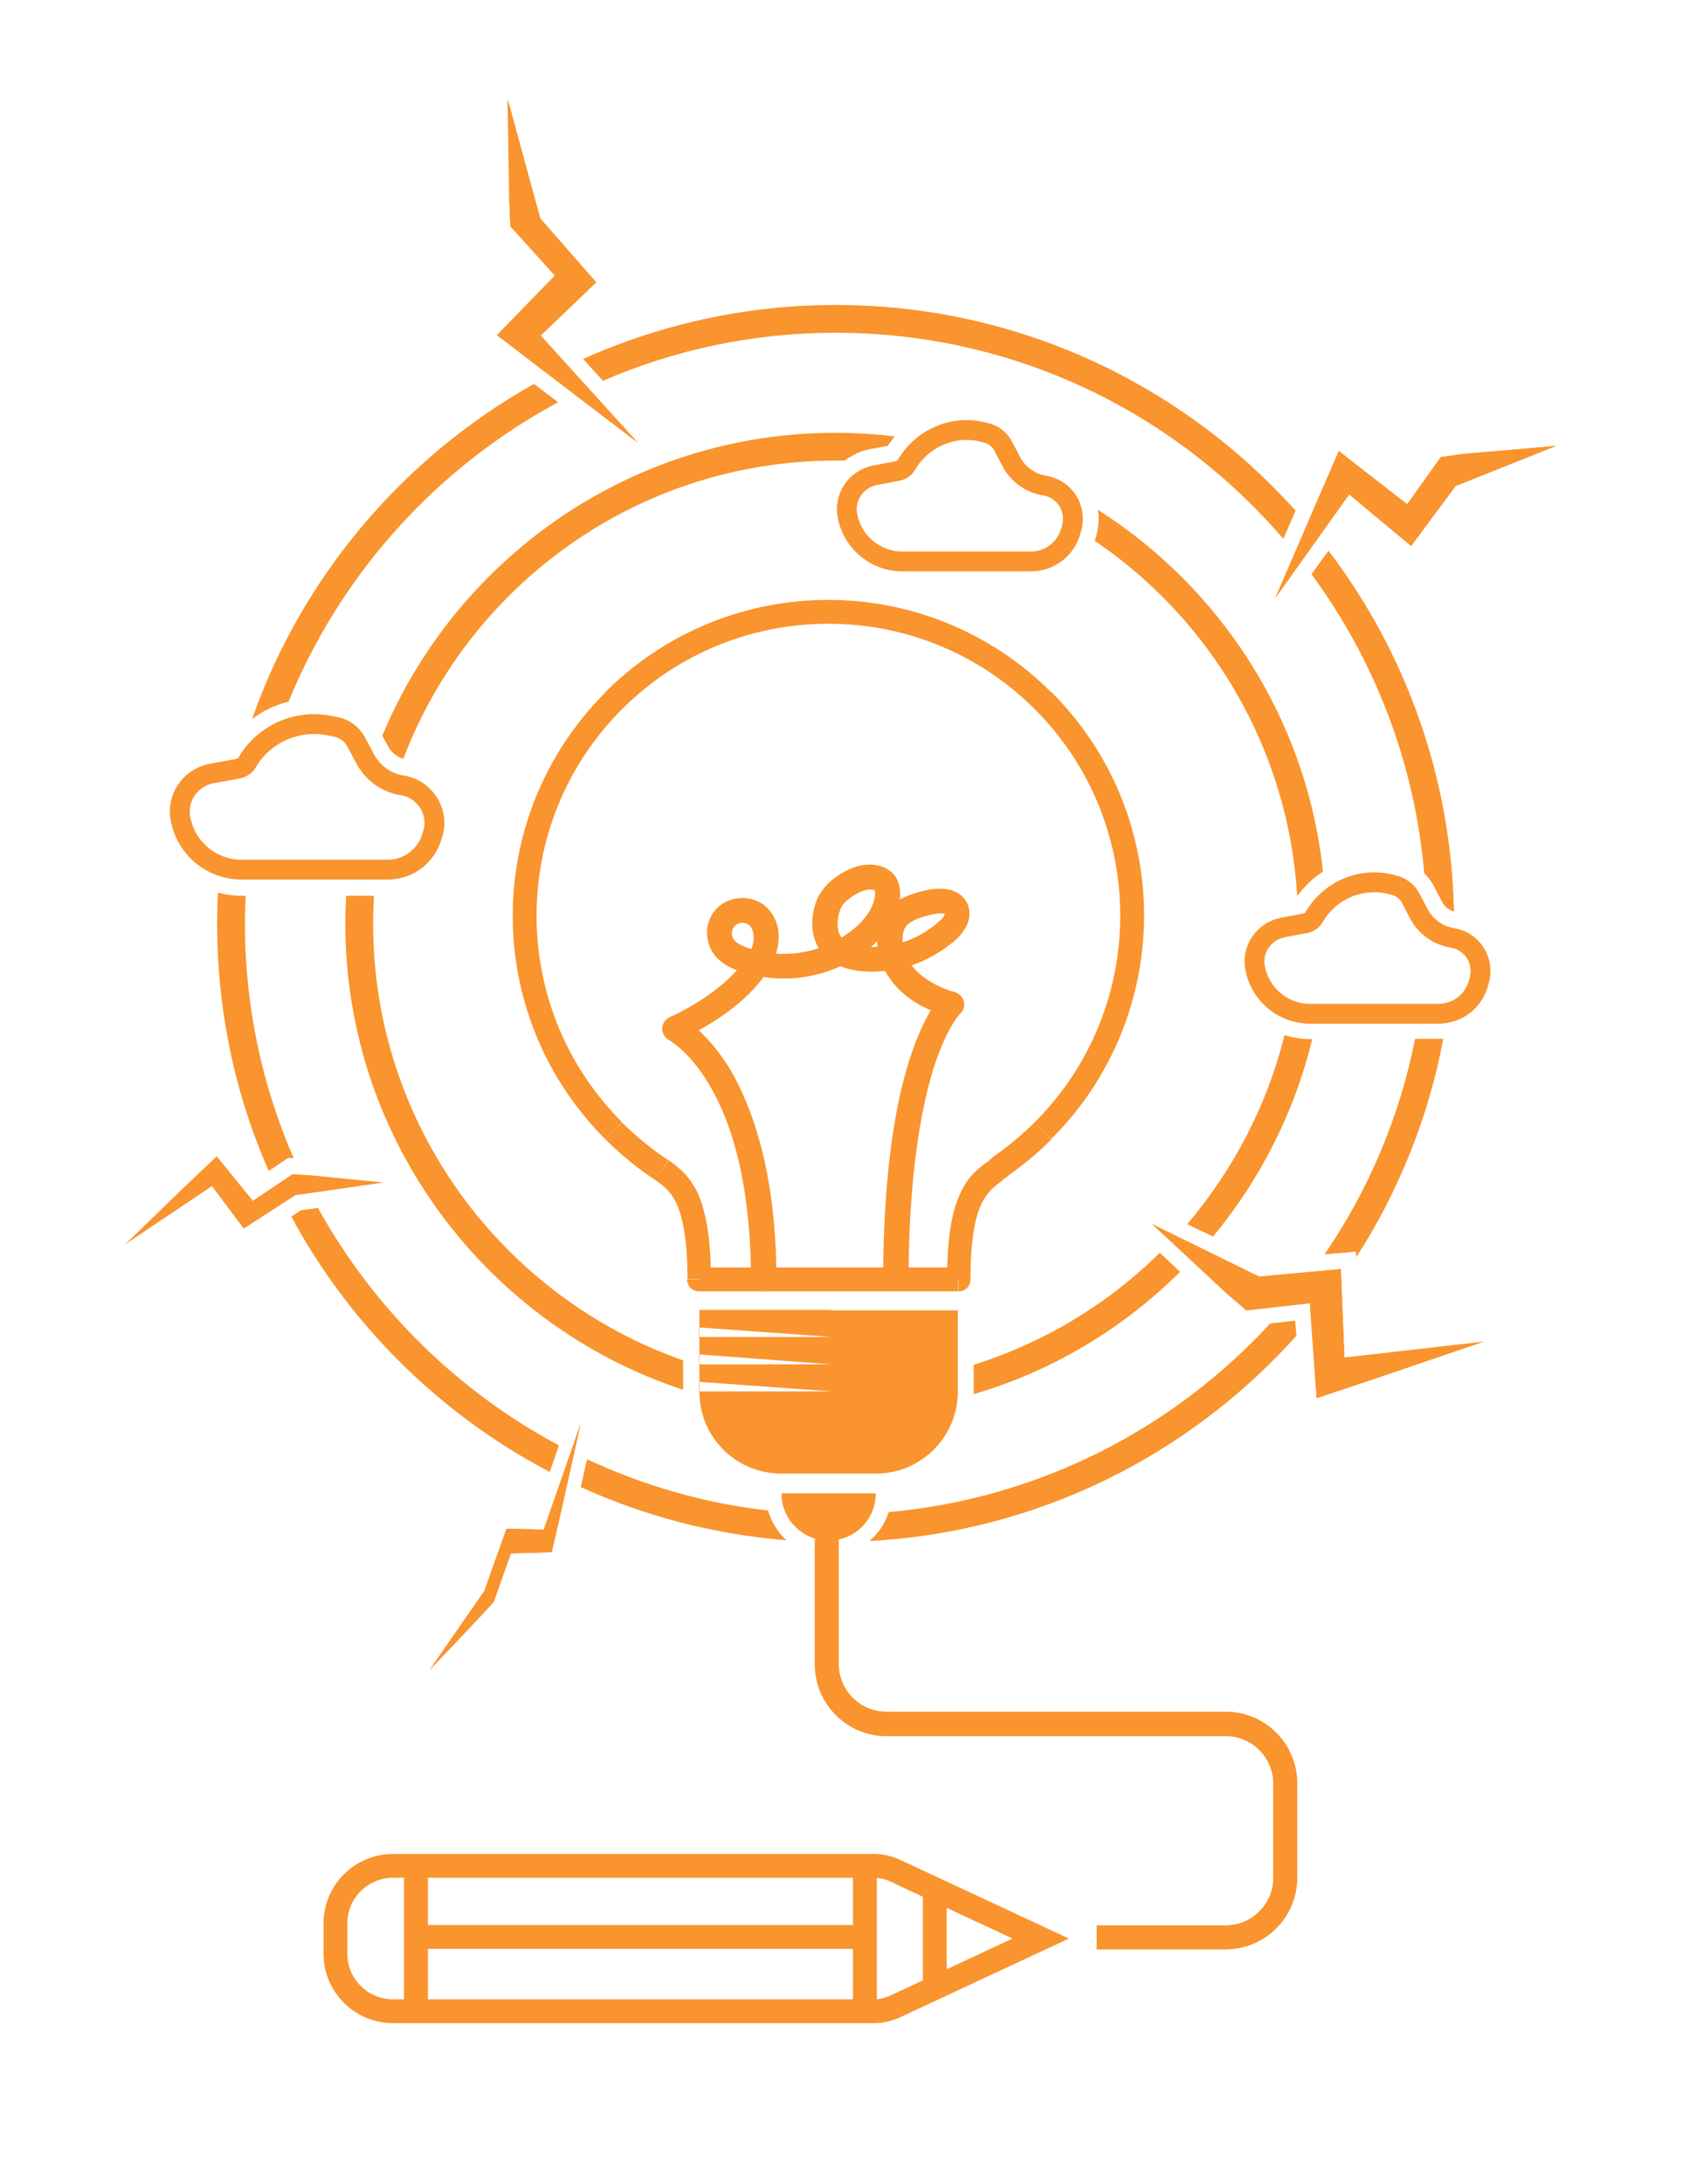<svg xmlns="http://www.w3.org/2000/svg" xmlns:xlink="http://www.w3.org/1999/xlink" id="Ebene_1" x="0px" y="0px" viewBox="0 0 424 550" style="enable-background:new 0 0 424 550;" xml:space="preserve" width="424" height="550"><style type="text/css">	.st0{fill:#F9942E;}	.st1{fill:none;stroke:#F9942E;stroke-width:6;stroke-linejoin:round;}	.st2{fill-rule:evenodd;clip-rule:evenodd;fill:#F9942E;}	.st3{fill:none;stroke:#F9942E;stroke-width:6;}	.st4{fill:none;stroke:#F9942E;stroke-width:5;}</style><path class="st0" d="M262.9,176.5l2.1-2.1L262.9,176.5z M154.6,176.5l-2.1-2.1L154.6,176.5z M154.6,284.8l2.1-2.1l0,0L154.6,284.8z   M165.8,294.1l1.8-2.4c0,0-0.1,0-0.1-0.1L165.8,294.1z M166.7,294.7l1.7-2.5l0,0L166.7,294.7z M176.1,322.2h-3c0,1.7,1.3,3,3,3  V322.2z M176.1,322.2l0-3h0V322.2z M207.1,322.2h3c0-1.7-1.3-3-3-3L207.1,322.2z M207.1,322.2h-3c0,0.8,0.3,1.6,0.9,2.1  c0.6,0.6,1.3,0.9,2.1,0.9L207.1,322.2z M208.8,322.2l0-3h0L208.8,322.2z M210.5,322.2l0,3c0.8,0,1.6-0.3,2.1-0.9  c0.6-0.6,0.9-1.3,0.9-2.1H210.5z M210.5,322.2l0-3c-1.7,0-3,1.3-3,3H210.5z M241.5,322.2v-3h0L241.5,322.2z M241.5,322.2v3  c1.7,0,3-1.3,3-3H241.5z M250.9,294.7l-1.7-2.5l0,0L250.9,294.7z M252,293.9l1.8,2.4c1-0.8,1.5-2.1,1.1-3.4  c-0.4-1.2-1.6-2.1-2.8-2.1V293.9z M251.9,293.9l-1.7-2.5c-1.1,0.7-1.6,2.1-1.2,3.4c0.4,1.3,1.6,2.1,2.9,2.1V293.9z M260.7,178.6  c28.7,28.7,28.7,75.3,0,104l4.2,4.2c31.1-31.1,31.1-81.4,0-112.5L260.7,178.6z M156.7,178.6c28.7-28.7,75.3-28.7,104,0l4.2-4.2  c-31.1-31.1-81.4-31.1-112.5,0L156.7,178.6z M156.7,282.6c-28.7-28.7-28.7-75.3,0-104l-4.2-4.2c-31.1,31.1-31.1,81.4,0,112.5  L156.7,282.6z M167.5,291.6c-3.8-2.6-7.4-5.6-10.8-8.9l-4.2,4.2c3.6,3.6,7.6,6.9,11.7,9.7L167.5,291.6z M168.4,292.2  c-0.3-0.2-0.6-0.4-0.8-0.6l-3.5,4.9c0.3,0.2,0.6,0.4,0.9,0.6L168.4,292.2z M179.1,322.2c0-10.6-1.3-17.2-3.3-21.7  c-2.2-4.6-5.1-6.7-7.3-8.3l-3.5,4.9c2.1,1.5,3.9,2.8,5.4,5.9c1.5,3.3,2.8,8.9,2.8,19.1H179.1z M176.1,319.2L176.1,319.2l0,6h0V319.2  z M207.1,319.2l-31,0l0,6l31,0L207.1,319.2z M204.1,322.2L204.1,322.2l6,0v0H204.1z M207.1,325.2l1.7,0l0-6l-1.7,0L207.1,325.2z   M210.5,319.2l-1.7,0l0,6l1.7,0L210.5,319.2z M207.5,322.2L207.5,322.2l6,0v0H207.5z M210.5,325.2l30.9,0l0-6l-31,0L210.5,325.2z   M241.5,325.2L241.5,325.2l0-6h0V325.2z M244.5,322.2c0-10.2,1.2-15.8,2.8-19.1c1.5-3.1,3.3-4.4,5.4-5.9l-3.5-4.9  c-2.3,1.6-5.2,3.6-7.3,8.3c-2.1,4.5-3.3,11.1-3.3,21.7H244.5z M252.6,297.1c0.4-0.3,0.8-0.5,1.2-0.8l-3.6-4.8  c-0.3,0.2-0.7,0.5-1,0.7L252.6,297.1z M252,290.9h-0.1v6h0.1V290.9z M260.7,282.6c-3.3,3.3-6.8,6.2-10.6,8.8l3.4,5  c4-2.8,7.9-5.9,11.4-9.5L260.7,282.6z"></path><path class="st1" d="M239.8,252.8c-7.2-2.1-15-7.2-15.4-15.5c-0.1-1.9,0.2-4,1.3-5.6c1.3-1.8,3.4-2.8,5.4-3.5  c2.6-0.8,9.1-2.8,9.9,1.4c0.3,1.7-1,3.4-2.2,4.5c-1.3,1.2-2.8,2.3-4.4,3.3c-3.1,1.9-6.6,3.2-10.2,3.7c-3.6,0.6-7.7,0.7-11.2-0.8  c-1.8-0.8-3.4-2-4.2-3.7c-0.7-1.5-0.9-3.3-0.7-5c0.1-1.7,0.6-3.4,1.4-4.9c0.9-1.5,2.4-2.7,3.8-3.6c2-1.3,4.5-2.4,7-2  c0.8,0.1,1.5,0.4,2.1,0.9c1.1,1,1.2,2.6,1,4c-0.4,3.5-2.6,6.7-5.1,9.1c-4.9,4.6-11.4,7.4-18.1,8c-3.3,0.3-6.6,0.1-9.8-0.7  c-3.4-0.8-8.1-2.2-8.9-6.2c-0.8-4,2.6-7.4,6.6-6.7c4.3,0.8,5.5,5.6,4.4,9.3c-1.1,3.9-4.1,7.2-6.9,9.9c-3.1,2.9-6.6,5.3-10.2,7.4  c-1.8,1-3.6,2-5.5,2.9c-0.2,0.1,0,0.3,0.1,0.2c4.4-2.1,8.6-4.5,12.5-7.5c3.6-2.8,7.2-6.3,9.3-10.5c1.7-3.2,2.2-7.6-0.6-10.4  c-2.3-2.3-6.5-2.2-8.7,0.3c-2.2,2.6-1.7,6.6,1,8.7c1.6,1.3,3.7,2,5.7,2.5c1.8,0.5,3.6,0.8,5.4,1c7.5,0.7,15.3-1.4,21.4-5.9  c2.9-2.2,5.6-5,6.9-8.4c0.9-2.2,1.7-6-0.8-7.5c-1.8-1.1-4.2-0.9-6-0.2c-3,1.1-6.2,3.4-7.5,6.4c-1.2,2.9-1.5,7,0.4,9.8  c2.2,3.3,6.7,4.2,10.4,4.2c4.1,0,8.1-0.8,11.8-2.4c2-0.9,3.9-2,5.6-3.3c1.4-1,2.8-2.1,3.7-3.6c0.8-1.2,1.1-2.8,0.2-4.1  c-0.9-1.2-2.5-1.5-3.9-1.5c-2,0-4.1,0.6-6,1.2c-2,0.7-3.9,1.6-5.2,3.3c-2.3,3-1.9,7.3-0.5,10.6c1.6,3.9,4.8,6.8,8.5,8.8  c1.9,1,4,1.8,6.1,2.4C239.9,253.1,239.9,252.9,239.8,252.8L239.8,252.8z"></path><path class="st1" d="M192.6,322.2h-0.4c0-14.8-1.9-35.7-11.2-51c-5.5-9.1-11.1-11.9-11.1-12l0.2-0.4c0.1,0,5.7,2.9,11.3,12.1  C186.4,279.5,192.6,295.3,192.6,322.2z"></path><path class="st1" d="M225.9,322.2h-0.4c0-16.2,1.2-39,7-56c3.5-10.2,6.9-13.4,7.1-13.5l0.3,0.3c0,0-3.5,3.3-7,13.4  C227.2,283.3,225.9,306.1,225.9,322.2z"></path><path class="st2" d="M208.7,329.9l-1.7,0v0l-30.8,0v20.6c0,11.4,9.2,20.6,20.6,20.6h23.9c11.4,0,20.6-9.3,20.6-20.6v-21.1  c0,0.2,0,0.4,0,0.6h0l-31,0v0L208.7,329.9z M209.5,336.7h-33.4v-1.2v-1.2L209.5,336.7z M176.1,343.6h33.4l-33.4-2.5V343.6z   M209.5,350.4h-33.4V348L209.5,350.4z"></path><path class="st3" d="M84.5,484.4c0-8,6.5-14.5,14.5-14.5h121.2c1.8,0,3.5,0.4,5.1,1.1l36.9,17.2l-36.9,17.2  c-1.6,0.7-3.3,1.1-5.1,1.1H99c-8,0-14.5-6.5-14.5-14.5V484.4z"></path><path class="st3" d="M217.9,469.6v37.9 M235.5,500.2v-24 M104.8,469.6v37.9"></path><path class="st3" d="M105.6,487.8h112.3"></path><path class="st0" d="M308.8,431.1h-85.5c-6.6,0-12-5.4-12-12v-30.8c0-0.2,0-0.4-0.1-0.6c5.4-1.1,9.4-5.9,9.4-11.6h-23.7  c0,5.4,3.6,9.9,8.5,11.4c-0.1,0.3-0.1,0.6-0.1,0.9v30.8c0,9.9,8.1,18,18,18h85.5c6.6,0,12,5.4,12,12v23.7c0,6.6-5.4,12-12,12h-32.5  v6h32.5c9.9,0,18-8.1,18-18v-23.7C326.8,439.1,318.7,431.1,308.8,431.1z"></path><path class="st2" d="M290.3,308.3l26.9,13.2l20.6-1.9l0.9,22.3l35-4l-27.9,9.5l-14.1,4.7l-1.7-23.9l-16,1.8l-4.9-4.2L290.3,308.3z"></path><path class="st2" d="M127.9,25l8.2,30l14.1,16.1l-14,13.4l24.5,27l-23.6-18l-11.9-9.1l14.6-15l-11.2-12.4l-0.3-6.5L127.9,25z"></path><path class="st2" d="M96.6,297.8L74.4,301l-13,8.4l-8-10.7l-21.9,14.7l15.3-14.8l7.8-7.4l9.1,11.2l10-6.7l4.7,0.3L96.6,297.8z"></path><path class="st2" d="M108.2,420.6l13.8-19.9l5.6-15.7l9.4,0.2l9.3-26.7l-4.8,21.5l-2.5,10.9l-10.3,0.3l-4.3,12.2l-3.3,3.6  L108.2,420.6z"></path><path class="st2" d="M392,112.3l-25.3,10.1l-11.2,15.1l-15.6-13l-18.6,26.1l10.6-24.6l5.4-12.4l17.2,13.4l8.5-11.9l5.8-0.8  L392,112.3z"></path><path class="st4" d="M83.3,182.8l1.5,0.3c2.1,0.5,3.9,1.8,4.9,3.7l2.3,4.3c1.9,3.6,5.4,6.1,9.4,6.7c5.6,0.9,9.2,6.5,7.7,12l-0.2,0.6  c-1.4,5.1-5.9,8.6-11.2,8.6H60.8c-7.1,0-13.4-4.9-15.1-11.8l-0.1-0.4c-1.4-5.5,2.1-10.9,7.7-12l6.6-1.2c1-0.2,2-0.8,2.5-1.8  C66.6,184.7,75.1,181,83.3,182.8z"></path><path class="st4" d="M349.9,222.6l1.2,0.3c1.8,0.4,3.4,1.6,4.3,3.3l2.1,4c1.7,3.2,4.8,5.4,8.4,6c5,0.8,8.1,5.7,6.8,10.6l-0.2,0.7  c-1.2,4.6-5.3,7.8-10.1,7.8h-32.4c-6.4,0-12-4.4-13.6-10.6l-0.1-0.5c-1.2-4.8,1.9-9.6,6.8-10.6l5.8-1.1c0.9-0.2,1.7-0.7,2.2-1.6  C335,224.3,342.5,221,349.9,222.6z"></path><path class="st4" d="M247.2,108.7l1.2,0.3c1.8,0.4,3.4,1.6,4.3,3.3l2.1,4c1.7,3.2,4.8,5.4,8.4,6c5,0.8,8.1,5.7,6.8,10.6l-0.2,0.7  c-1.2,4.6-5.3,7.8-10.1,7.8h-32.4c-6.4,0-12-4.4-13.6-10.6l-0.1-0.5c-1.2-4.8,1.9-9.6,6.8-10.6l5.8-1.1c0.9-0.2,1.7-0.7,2.2-1.6  C232.3,110.4,239.9,107.1,247.2,108.7z"></path><path class="st0" d="M97.8,188c0.8,1.5,2.2,2.6,3.8,3.1c16.7-43.9,59.2-75.1,108.9-75.1c0.8,0,1.5,0,2.3,0c1.9-1.4,4.1-2.5,6.4-2.9  l4.4-0.8c0.6-0.8,1.2-1.6,1.8-2.4c-4.9-0.6-9.9-0.9-15-0.9c-51.4,0-95.5,31.6-114.1,76.3L97.8,188z"></path><path class="st0" d="M326.8,225.7c1.8-2.5,4-4.6,6.5-6.2c-4.1-38.3-25.7-71.4-56.7-91.1c0.3,2,0.2,4.1-0.3,6.1l-0.2,0.7  c-0.1,0.3-0.2,0.7-0.3,1C304.9,155.9,324.6,188.5,326.8,225.7z"></path><path class="st2" d="M290.3,308.3l26.9,13.2l20.6-1.9l0.9,22.3l35-4l-27.9,9.5l-14.1,4.7l-1.7-23.9l-16,1.8l-4.9-4.2L290.3,308.3z"></path><path class="st2" d="M127.9,25l8.2,30l14.1,16.1l-14,13.4l24.5,27l-23.6-18l-11.9-9.1l14.6-15l-11.2-12.4l-0.3-6.5L127.9,25z"></path><path class="st2" d="M392,112.3l-25.3,10.1l-11.2,15.1l-15.6-13l-18.6,26.1l10.6-24.6l5.4-12.4l17.2,13.4l8.5-11.9l5.8-0.8  L392,112.3z"></path><path class="st0" d="M330.4,144.6c15.8,21.5,26,47.3,28.4,75.3c0.9,0.9,1.8,2,2.4,3.2l2.1,4c0.6,1.2,1.7,2.1,3,2.5  c-0.7-34.1-12.3-65.5-31.6-90.9L330.4,144.6z"></path><g>	<path class="st0" d="M134.7,96.8l-0.2-0.1c-32.8,18.4-58.4,48.4-71,84.4c2.7-2.1,5.9-3.6,9.2-4.4c13.2-32.3,37.4-59,67.9-75.4   L134.7,96.8z"></path>	<path class="st0" d="M210.5,76.8c-22.6,0-44.2,4.9-63.6,13.6l5,5.5c18-7.8,37.8-12.1,58.6-12.1c45.1,0,85.5,20.1,112.8,51.9   l3.1-7.1C297.8,96.8,256.5,76.8,210.5,76.8z"></path></g><path class="st0" d="M72.6,291.6l1.4,0.1c-7.9-18.1-12.3-38.1-12.3-59.1c0-2.4,0.1-4.7,0.2-7h-1.1c-2,0-4-0.3-5.9-0.8  c-0.1,2.6-0.2,5.2-0.2,7.8c0,22.1,4.6,43.2,13,62.3L72.6,291.6z"></path><path class="st0" d="M341.6,315.2l0.1,1.4c10.6-16.5,18.2-35.1,21.9-55c-0.4,0-0.7,0-1.1,0h-6c-3.9,19.8-11.8,38.2-22.8,54.3  L341.6,315.2z"></path><path class="st2" d="M108.2,420.6l13.8-19.9l5.6-15.7l9.4,0.2l9.3-26.7l-4.8,21.5l-2.5,10.9l-10.3,0.3l-4.3,12.2l-3.3,3.6  L108.2,420.6z"></path><path class="st0" d="M140.8,364c-25.5-13.6-46.7-34.5-60.7-59.8l-4.3,0.6l-2.4,1.6c14.8,27.4,37.5,49.8,65.1,64.3L140.8,364z"></path><path class="st0" d="M308.8,431.1h-85.5c-6.6,0-12-5.4-12-12v-30.8c0-0.2,0-0.4-0.1-0.6c5.4-1.1,9.4-5.9,9.4-11.6h-23.7  c0,5.4,3.6,9.9,8.5,11.4c-0.1,0.3-0.1,0.6-0.1,0.9v30.8c0,9.9,8.1,18,18,18h85.5c6.6,0,12,5.4,12,12v23.7c0,6.6-5.4,12-12,12h-32.5  v6h32.5c9.9,0,18-8.1,18-18v-23.7C326.8,439.1,318.7,431.1,308.8,431.1z"></path><path class="st0" d="M305.6,311.4c11.8-14.2,20.5-31.2,25-49.7h-0.5c-2.2,0-4.4-0.4-6.5-1c-4.4,17.8-13,34-24.5,47.6L305.6,311.4z"></path><path class="st0" d="M193.5,380.4c-16.1-1.8-31.4-6.3-45.6-12.9l-1.6,7c16,7.3,33.5,11.9,51.8,13.4  C196,385.9,194.3,383.3,193.5,380.4z"></path><path class="st0" d="M219,388.1c42.7-2.3,80.8-21.8,107.6-51.7l-0.3-3.8l-6.3,0.7c-24.4,26.5-58.2,44.1-96.1,47.5  C223,383.6,221.3,386.2,219,388.1z"></path><path class="st0" d="M172.1,342.6c-45.4-15.9-78.1-59.2-78.1-110c0-2.4,0.1-4.7,0.2-7h-7c-0.1,2.3-0.2,4.7-0.2,7  c0,54.7,35.8,101.2,85.1,117.4V342.6z"></path><path class="st0" d="M245.3,350.5c0,0.2,0,0.4,0,0.6c19.9-5.8,37.7-16.6,52-30.8l-5.1-4.8c-13,12.8-29,22.6-46.9,28.2V350.5z"></path></svg>